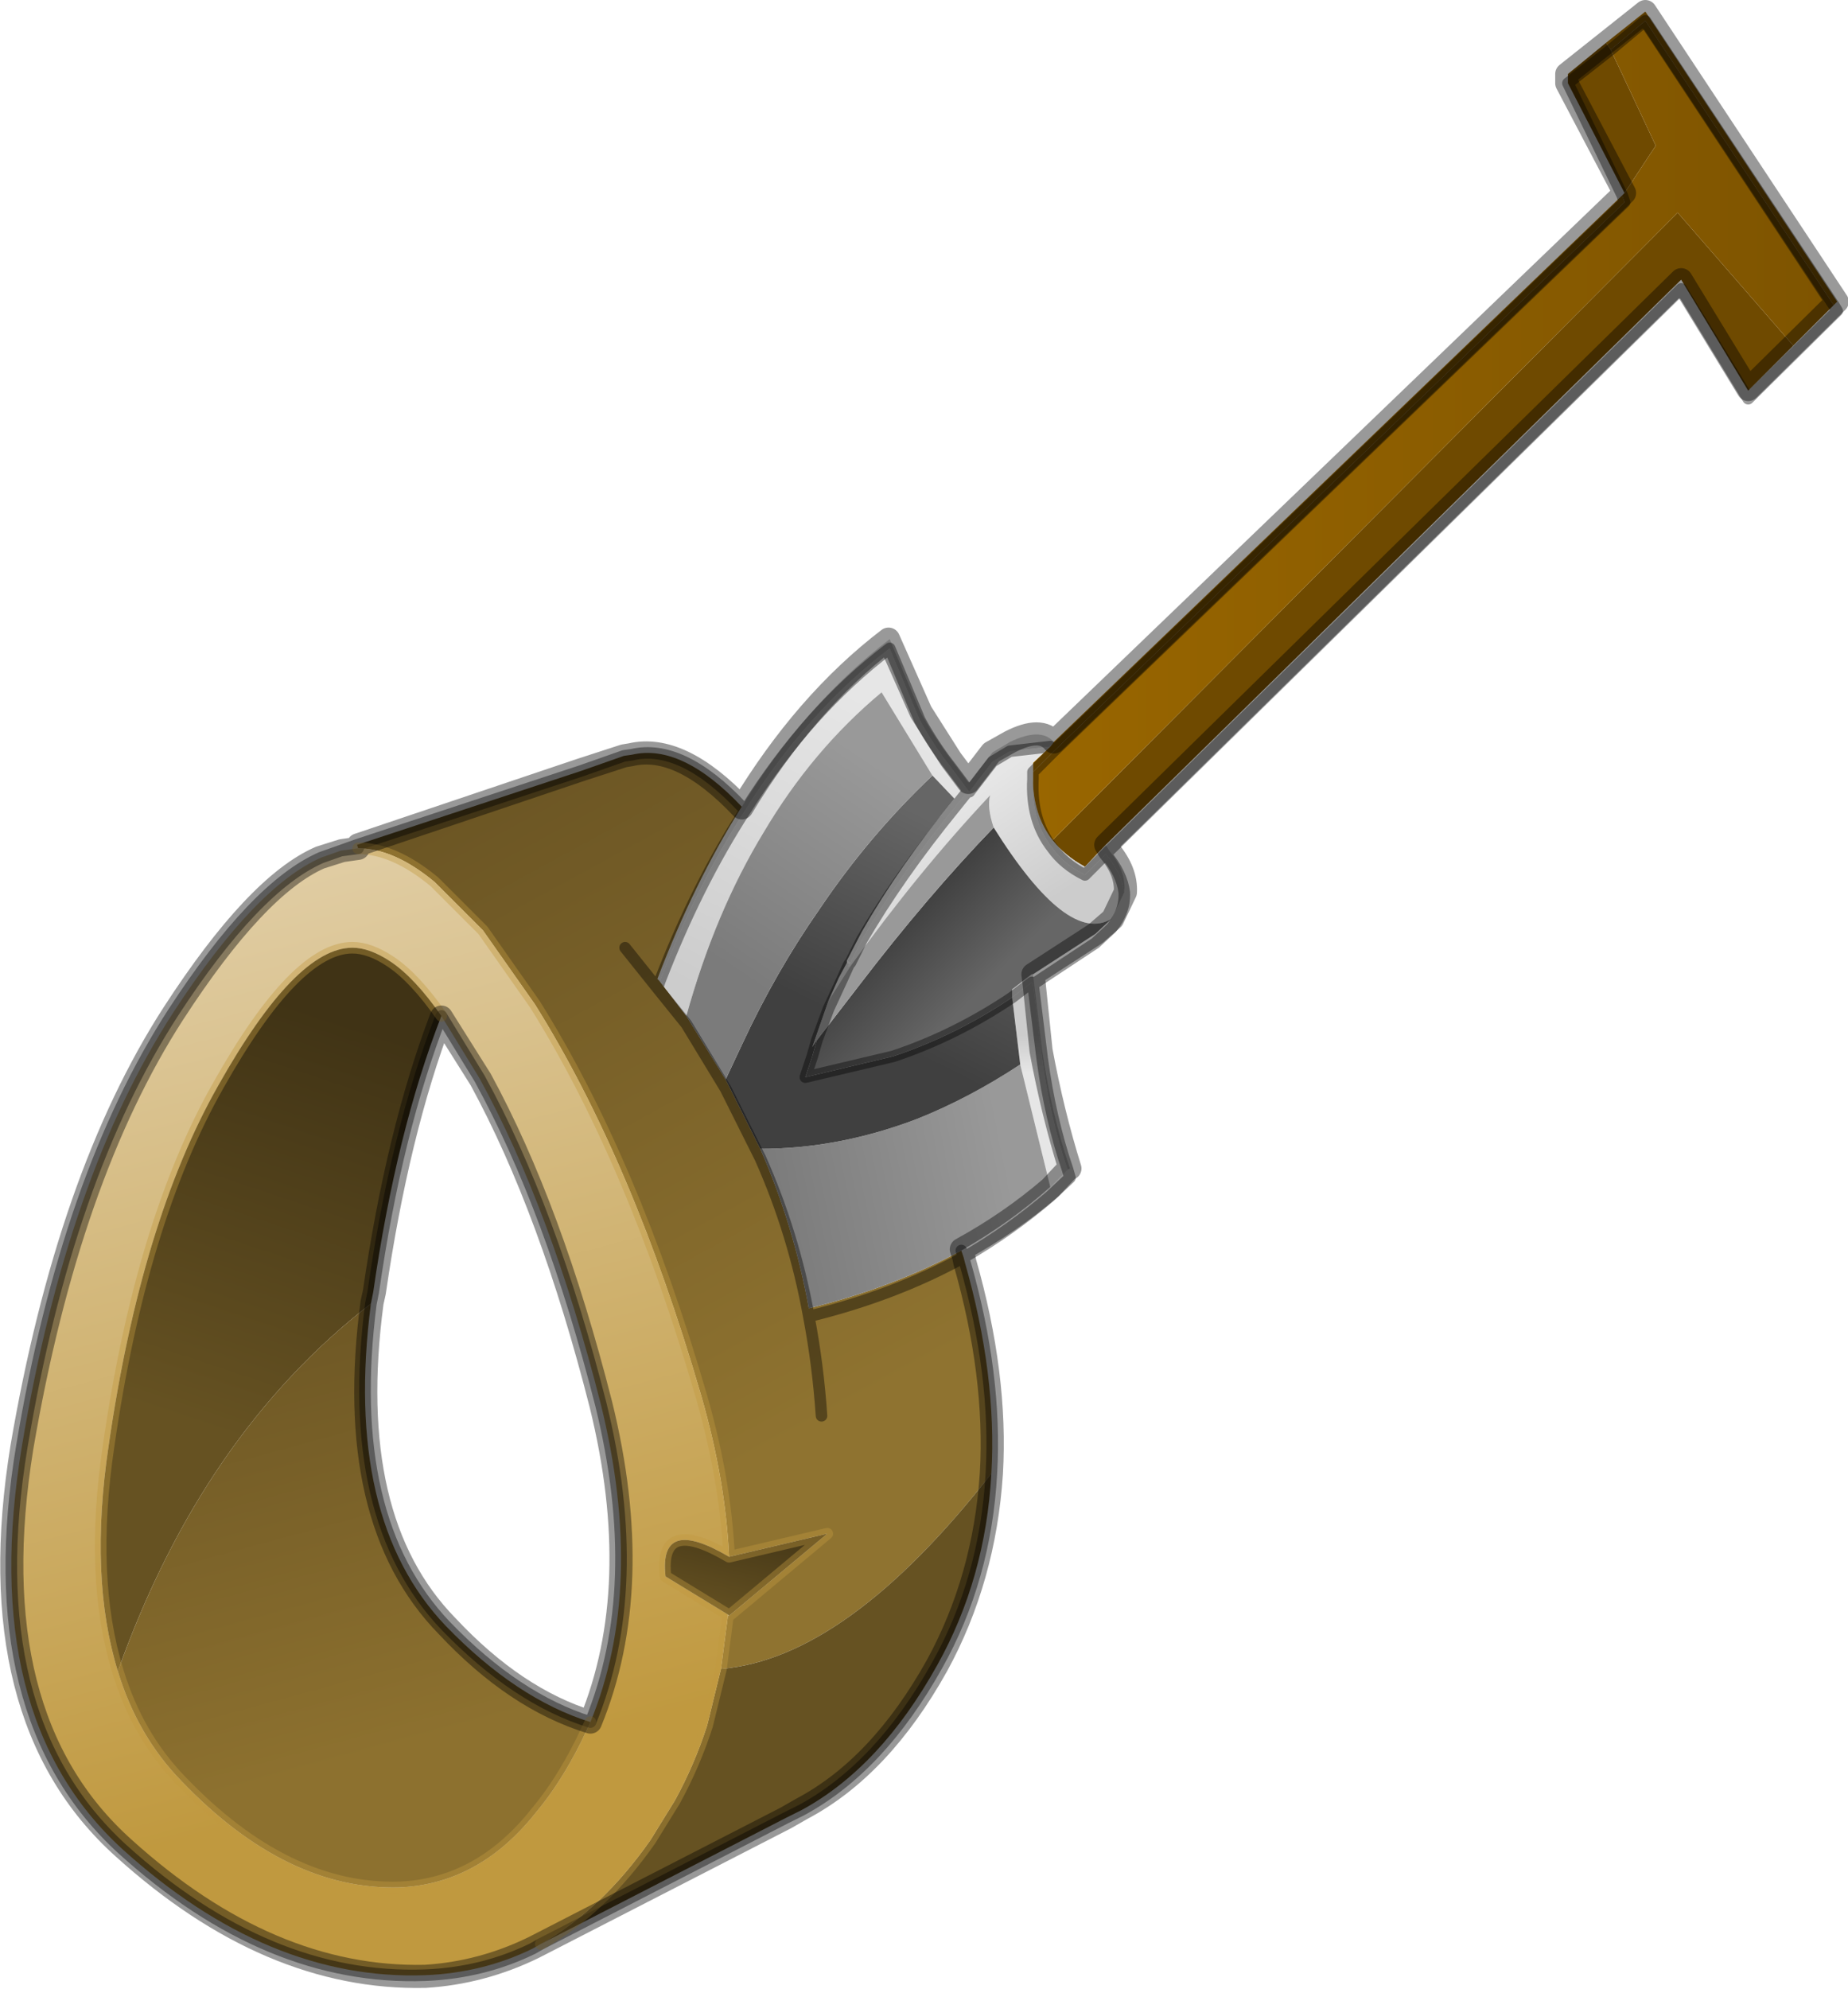 <?xml version="1.0"?>
<svg xmlns="http://www.w3.org/2000/svg" xmlns:xlink="http://www.w3.org/1999/xlink" width="52.7px" height="56.7px"><g transform="matrix(1, 0, 0, 1, -248.6, -171.6)"><use xlink:href="#object-0" width="80" height="86" transform="matrix(0.659, 0, 0, 0.659, 248.6, 171.6)"/></g><defs><g transform="matrix(1, 0, 0, 1, 40, 43)" id="object-0"><path fill-rule="evenodd" fill="#6f4a00" stroke="none" d="M27.85 -39.4L27.85 -39.8L29.5 -41.15L29.7 -40.85L27.85 -39.4L29.7 -40.85L31.65 -36.7L30.3 -34.65L27.85 -39.4M37.6 -28.05L35.65 -26.1L32.75 -30.9L7.85 -6.45L6.95 -5.5Q6.05 -6 5.55 -6.65L32.6 -33.8L37.6 -28.05"/><path fill-rule="evenodd" fill="#996600" stroke="none" d="M29.7 -40.85L29.5 -41.15L31.2 -42.5L39.5 -29.95L39.35 -29.8L31.2 -42.1L29.7 -40.85M5.6 -10.9L30.2 -34.55L30.3 -34.25L5.6 -10.5L5.45 -10.7L5.6 -10.9M5.45 -10.7L5.6 -10.5L4.7 -9.6L4.7 -10L5.45 -10.7"/><path fill-rule="evenodd" fill="#cccccc" stroke="none" d="M8 -6.2Q8.75 -5.3 8.65 -4.4Q8.55 -5.2 7.85 -6.05L8 -6.2L7.85 -6.45L6.95 -5.5Q6.05 -6 5.55 -6.65Q4.7 -7.75 4.7 -9.3Q4.6 -7.5 5.55 -6.3Q6.05 -5.6 6.95 -5.15L7.85 -6.05L8 -6.2M4.75 -0.45L5.1 2.45Q5.5 5.2 6.3 7.55L6.2 7.6Q5.45 5.4 5.1 2.8L4.7 -0.45L4.75 -0.45L4.7 -0.85L4.65 -0.85L3.8 -0.2L3.8 0.15L4.65 -0.5L4.7 -0.45L4.75 -0.45M-7.9 -8.1Q-5.15 -12.55 -1.5 -15.35L-0.2 -12.25Q0.4 -11.15 1.15 -10.15L1.9 -9.15L1.95 -9.15L2.95 -10.45L3.7 -10.9Q5.05 -11.55 5.6 -10.9L5.45 -10.7L3.7 -10.5L2.95 -10.05L1.95 -8.75L1.9 -8.8L1.15 -9.8Q0.4 -10.75 -0.2 -11.85L-1.5 -14.95Q-5.05 -12.25 -7.75 -7.95Q-9.85 -4.7 -11.45 -0.55L-11.55 -0.65Q-9.95 -4.85 -7.9 -8.1M-3.25 -1.3L-3.3 -1.2L-3.2 -1.2L-3.55 -0.65L-3.3 -1.2L-3.55 -0.65L-4.15 0.3L-3.7 -0.7L-3.35 -1.35L-3.25 -1.3"/><path fill-rule="evenodd" fill="url(#gradient-Lb0c76793554d00ab937820f66ff5d853)" stroke="none" d="M1.7 11.4L1.75 11.6Q3.15 16.5 2.9 20.75Q-3.35 28.75 -8.8 29.2L-8.5 26.9L-8.45 26.9L-4.2 23.35L-8.45 24.35Q-8.6 21.05 -9.65 17.4Q-12.6 7.25 -16.85 0.45L-19.1 -2.75L-21.2 -4.85Q-22.95 -6.3 -24.5 -6.3L-24.55 -6.45L-14.85 -9.65L-13 -10.3L-12.65 -10.35Q-10.5 -10.85 -7.9 -8.1Q-9.95 -4.85 -11.55 -0.65L-11.45 -0.55L-10.3 0.95L-8.6 3.7L-7.1 6.7Q-5.65 10 -5 13.6Q-1.35 12.7 1.6 11.1L1.7 11.4Q-1.3 13.05 -5 13.95Q-4.6 16.05 -4.45 18.25Q-4.6 16.05 -5 13.95Q-1.3 13.05 1.7 11.4M-11.45 -0.55L-11.55 -0.25L-12.95 -2L-11.55 -0.25L-11.45 -0.55M-5 13.95Q-5.65 10.35 -7.1 7.1L-8.6 4.1L-10.3 1.3L-11.55 -0.25L-10.3 1.3L-8.6 4.1L-7.1 7.1Q-5.65 10.35 -5 13.95"/><path fill-rule="evenodd" fill="#665222" stroke="none" d="M2.9 20.75Q2.65 25.3 0.55 29.05Q-1.9 33.45 -5.3 35.3L-6 35.65L-16.6 41.1Q-13.95 39.6 -11.85 36.6L-10.8 34.9Q-9.95 33.35 -9.4 31.65L-8.8 29.2Q-3.35 28.75 2.9 20.75"/><path fill-rule="evenodd" fill="url(#gradient-Lcc4c64a1ee65af0e07e28f486669a668)" stroke="none" d="M-16.6 41.1L-16.95 41.3Q-19.1 42.35 -21.6 42.45Q-28.4 42.7 -34.7 37Q-41 31.25 -39.05 19.55Q-37.1 7.9 -32.5 0.8Q-28.95 -4.65 -26.1 -5.9L-25.25 -6.2L-24.5 -6.3Q-22.95 -6.3 -21.2 -4.85L-19.1 -2.75L-16.85 0.45Q-12.6 7.25 -9.65 17.4Q-8.6 21.05 -8.45 24.35Q-11.5 22.55 -11.2 25.2L-8.5 26.85L-8.5 26.9L-8.8 29.2L-9.4 31.65Q-9.95 33.35 -10.8 34.9L-11.85 36.6Q-13.95 39.6 -16.6 41.1M-20.9 0.95Q-22.05 -0.7 -23.1 -1.4Q-24 -2 -24.75 -2Q-27.2 -2 -30.55 3.95Q-33.9 9.85 -35.3 19.55Q-36.15 25.25 -34.9 29.3Q-34.05 32.1 -32.15 34.05Q-27.6 38.8 -22.7 38.65Q-19.25 38.5 -16.8 35.4Q-15.75 34.15 -14.85 32.35L-14.45 31.5Q-12.05 25.65 -14 17.75Q-16.15 9.3 -19.25 3.65L-20.9 0.95"/><path fill-rule="evenodd" fill="url(#gradient-L37b2a50364c2f0c8f291b8fdadafe4df)" stroke="none" d="M30.3 -34.65L31.65 -36.7L29.7 -40.85L31.2 -42.1L39.35 -29.8L37.6 -28.05L32.6 -33.8L5.55 -6.65Q4.7 -7.75 4.7 -9.3L4.7 -9.55L4.7 -9.6L5.6 -10.5L30.3 -34.25L30.2 -34.55L30.3 -34.65"/><path fill-rule="evenodd" fill="url(#gradient-L84fc57c53bc71c2334c6b3310b6354f2)" stroke="none" d="M7.85 -6.05Q8.55 -5.2 8.65 -4.4L8.1 -3.25Q6.2 -2.1 3 -7.2Q2.7 -8.1 2.85 -8.6Q-0.25 -5.3 -3.2 -1.2L-3.3 -1.2L-3.25 -1.3L-3.2 -1.35L-2.7 -2.35Q-1.1 -5.1 1.3 -8.05L1.9 -8.8L1.95 -8.75L2.95 -10.05L3.7 -10.5L5.45 -10.7L4.7 -10L4.7 -9.6L4.7 -9.55L4.7 -9.3Q4.6 -7.5 5.55 -6.3Q6.05 -5.6 6.95 -5.15L7.85 -6.05"/><path fill-rule="evenodd" fill="url(#gradient-Lfda6f3dcbf6d83c74b9987bf7643c4c4)" stroke="none" d="M8.1 -3.25L7.4 -2.6L4.7 -0.85L4.65 -0.85L3.8 -0.2L3.8 0.15Q1.35 1.8 -1.35 2.7L-5.15 3.6L-4.85 2.7L-4.65 2L-2.8 -0.4Q0.15 -4.25 3 -7.2Q6.2 -2.1 8.1 -3.25"/><path fill-rule="evenodd" fill="url(#gradient-Le56faec82c299da5ef351db7e942bf1d)" stroke="none" d="M4.7 -0.45L5.1 2.8Q5.45 5.4 6.2 7.6L5.45 8.35L4.15 3.05L3.8 0.15L4.65 -0.5L4.7 -0.45"/><path fill-rule="evenodd" fill="url(#gradient-L262177e5ecdbb8c5d17f4e752a1a5656)" stroke="none" d="M5.45 8.35Q3.7 9.9 1.6 11.1Q-1.35 12.7 -5 13.6Q-5.65 10 -7.1 6.7Q-3.7 6.7 -0.3 5.4Q1.95 4.5 4.15 3.05L5.45 8.35"/><path fill-rule="evenodd" fill="url(#gradient-L0ad3e53ba399973cf5abcba02d1e9c5e)" stroke="none" d="M1.9 -8.8L1.3 -8.05Q-1.1 -5.1 -2.7 -2.35L-3.2 -1.35L-3.35 -1.45L-2.7 -2.7Q-1.1 -5.5 1.3 -8.45L0.35 -9.45L-1.85 -13.05Q-4.85 -10.55 -6.95 -7Q-9.05 -3.55 -10.3 0.95L-11.45 -0.55Q-9.85 -4.7 -7.75 -7.95Q-5.05 -12.25 -1.5 -14.95L-0.2 -11.85Q0.4 -10.75 1.15 -9.8L1.9 -8.8"/><path fill-rule="evenodd" fill="url(#gradient-L25497558ea3528d5c8bc35f5064772fb)" stroke="none" d="M-3.2 -1.35L-3.25 -1.3L-3.35 -1.35L-3.35 -1.45L-3.2 -1.35"/><path fill-rule="evenodd" fill="#999999" stroke="none" d="M-3.2 -1.2Q-0.25 -5.3 2.85 -8.6Q2.7 -8.1 3 -7.2Q0.15 -4.25 -2.8 -0.4L-4.65 2L-4.85 2.3L-4.15 0.3L-3.55 -0.65L-3.2 -1.2M-3.55 -0.65L-4.15 0.65L-4.65 2L-4.15 0.65L-3.55 -0.65"/><path fill-rule="evenodd" fill="url(#gradient-L32d55453b26187cf342f4cca099422af)" stroke="none" d="M0.35 -9.45L1.3 -8.45Q-1.1 -5.5 -2.7 -2.7L-3.35 -1.45L-3.35 -1.35L-3.7 -0.7L-4.15 0.3L-4.85 2.3L-4.65 2L-4.85 2.7L-5.15 3.6L-1.35 2.7Q1.35 1.8 3.8 0.15L4.15 3.05Q1.95 4.5 -0.3 5.4Q-3.7 6.7 -7.1 6.7L-8.6 3.7L-7.85 2.1Q-6.4 -1 -4.55 -3.65Q-2.4 -6.85 0.35 -9.45"/><path fill-rule="evenodd" fill="url(#gradient-L149b8b964a77d2fcfe2aa5596d184f9b)" stroke="none" d="M-10.3 0.95Q-9.05 -3.55 -6.95 -7Q-4.85 -10.55 -1.85 -13.05L0.35 -9.45Q-2.4 -6.85 -4.55 -3.65Q-6.4 -1 -7.85 2.1L-8.6 3.7L-10.3 0.95"/><path fill-rule="evenodd" fill="url(#gradient-Lfaa6738779d5cb9b7ec54197689c8a25)" stroke="none" d="M-8.45 24.35L-4.2 23.35L-8.45 26.9L-8.5 26.85L-11.2 25.2Q-11.5 22.55 -8.45 24.35"/><path fill-rule="evenodd" fill="url(#gradient-L7d96540769d3ea194ee690ad220efb92)" stroke="none" d="M-34.9 29.3Q-36.15 25.25 -35.3 19.55Q-33.9 9.85 -30.55 3.95Q-27.2 -2 -24.75 -2Q-24 -2 -23.1 -1.4Q-22.05 -0.7 -20.9 0.95Q-22.85 5.95 -23.85 12.9L-23.95 13.4Q-31.25 19.05 -34.9 29.3"/><path fill-rule="evenodd" fill="url(#gradient-L8fd5499feb0e7f3536ef029a5614214b)" stroke="none" d="M-14.45 31.5L-14.85 32.35Q-15.75 34.15 -16.8 35.4Q-19.25 38.5 -22.7 38.65Q-27.6 38.8 -32.15 34.05Q-34.05 32.1 -34.9 29.3Q-31.25 19.05 -23.95 13.4Q-25.15 22.7 -20.7 27.35Q-17.65 30.5 -14.45 31.5"/><path fill="none" stroke="#000000" stroke-opacity="0.4" stroke-width="0.5" stroke-linecap="round" stroke-linejoin="round" d="M27.85 -39.4L29.7 -40.85L31.2 -42.1L39.35 -29.8L39.5 -29.55L35.65 -25.75L32.75 -30.5L8 -6.2L7.85 -6.05Q8.55 -5.2 8.65 -4.4Q8.7 -3.6 8.1 -2.85L7.4 -2.2L4.75 -0.45L4.7 -0.45L5.1 2.8Q5.45 5.4 6.2 7.6L6.3 7.95L5.45 8.75Q3.7 10.25 1.7 11.4L1.75 11.6Q3.15 16.5 2.9 20.75Q2.65 25.3 0.55 29.05Q-1.9 33.45 -5.3 35.3L-6 35.65L-16.6 41.1L-16.95 41.3Q-19.1 42.35 -21.6 42.45Q-28.4 42.7 -34.7 37Q-41 31.25 -39.05 19.55Q-37.1 7.9 -32.5 0.8Q-28.95 -4.65 -26.1 -5.9L-25.25 -6.2L-24.55 -6.45L-14.85 -9.65L-13 -10.3L-12.65 -10.35Q-10.5 -10.85 -7.9 -8.1M30.2 -34.55L27.85 -39.4M1.6 11.1L1.7 11.4Q-1.3 13.05 -5 13.95Q-4.6 16.05 -4.45 18.25M5.6 -10.5L30.3 -34.25L30.2 -34.55M5.45 -10.7L5.6 -10.5L4.7 -9.6L4.7 -9.55L4.7 -9.3Q4.6 -7.5 5.55 -6.3Q6.05 -5.6 6.95 -5.15L7.85 -6.05M5.45 -10.7L3.7 -10.5L2.95 -10.05L1.95 -8.75L1.9 -8.8L1.3 -8.05Q-1.1 -5.1 -2.7 -2.35L-3.2 -1.35L-3.25 -1.3L-3.3 -1.2L-3.55 -0.65L-4.15 0.65L-4.65 2L-4.85 2.7L-5.15 3.6L-1.35 2.7Q1.35 1.8 3.8 0.15L4.65 -0.5L4.7 -0.45M1.9 -8.8L1.15 -9.8Q0.4 -10.75 -0.2 -11.85L-1.5 -14.95Q-5.05 -12.25 -7.75 -7.95Q-9.85 -4.7 -11.45 -0.55L-11.55 -0.25L-12.95 -2M-20.9 0.95L-19.25 3.65Q-16.15 9.3 -14 17.75Q-12.05 25.65 -14.45 31.5Q-17.65 30.5 -20.7 27.35Q-25.15 22.7 -23.95 13.4L-23.85 12.9Q-22.85 5.95 -20.9 0.95M-25.25 -6.2L-24.5 -6.3M-11.55 -0.25L-10.3 1.3L-8.6 4.1L-7.1 7.1Q-5.65 10.35 -5 13.95"/><path fill="none" stroke="#c0993f" stroke-opacity="0.4" stroke-width="0.5" stroke-linecap="round" stroke-linejoin="round" d="M-24.5 -6.3Q-22.95 -6.3 -21.2 -4.85L-19.1 -2.75L-16.85 0.45Q-12.6 7.25 -9.65 17.4Q-8.6 21.05 -8.45 24.35L-4.2 23.35L-8.45 26.9L-8.5 26.85L-11.2 25.2Q-11.5 22.55 -8.45 24.35M-8.5 26.9L-8.8 29.2L-9.4 31.65Q-9.95 33.35 -10.8 34.9L-11.85 36.6Q-13.95 39.6 -16.6 41.1M-34.9 29.3Q-36.15 25.25 -35.3 19.55Q-33.9 9.85 -30.55 3.95Q-27.2 -2 -24.75 -2Q-24 -2 -23.1 -1.4Q-22.05 -0.7 -20.9 0.95M-14.45 31.5L-14.85 32.35Q-15.75 34.15 -16.8 35.4Q-19.25 38.5 -22.7 38.65Q-27.6 38.8 -32.15 34.05Q-34.05 32.1 -34.9 29.3"/><path fill="none" stroke="#000000" stroke-opacity="0.4" stroke-width="1" stroke-linecap="round" stroke-linejoin="round" d="M27.8 -39.4L30.3 -34.65L5.6 -10.9Q5.05 -11.6 3.7 -10.9L2.9 -10.45L1.9 -9.15L1.15 -10.15L-0.15 -12.2L-1.55 -15.35Q-5.15 -12.6 -7.9 -8.05Q-10.55 -10.85 -12.7 -10.35L-13 -10.3L-14.85 -9.7L-24.5 -6.45L-24.5 -6.3L-25.2 -6.2L-26.15 -5.9Q-28.9 -4.7 -32.5 0.85Q-37.05 7.9 -39.05 19.6Q-40.95 31.3 -34.65 36.95Q-28.35 42.65 -21.6 42.5Q-19.15 42.35 -16.9 41.25L-6 35.65L-5.3 35.25Q-1.9 33.45 0.55 29.05Q2.6 25.3 2.9 20.75Q3.15 16.5 1.75 11.6L1.7 11.35L1.6 11.05Q3.7 9.9 5.45 8.4L6.2 7.6L6.3 7.55Q5.55 5.15 5.05 2.45L4.75 -0.45L4.7 -0.85L7.4 -2.6L8.15 -3.25L8.7 -4.4Q8.75 -5.3 8 -6.2L7.85 -6.45L32.75 -30.9L35.65 -26.15L39.5 -29.95L31.2 -42.5L27.8 -39.8L27.8 -39.4M-20.9 1L-19.2 3.7Q-16.15 9.3 -14 17.75Q-12.05 25.65 -14.45 31.5Q-17.7 30.5 -20.65 27.35Q-25.15 22.75 -23.9 13.35L-23.8 12.9Q-22.8 6 -20.9 1"/></g><linearGradient gradientTransform="matrix(-0.011, -0.019, 0.011, -0.006, -12.55, 2.55)" gradientUnits="userSpaceOnUse" spreadMethod="pad" id="gradient-Lb0c76793554d00ab937820f66ff5d853" x1="-819.2" x2="819.2"><stop offset="0" stop-color="#8f7330" stop-opacity="1"/><stop offset="1" stop-color="#665122" stop-opacity="1"/></linearGradient><linearGradient gradientTransform="matrix(-0.006, -0.024, 0.019, -0.005, -26.75, 14.3)" gradientUnits="userSpaceOnUse" spreadMethod="pad" id="gradient-Lcc4c64a1ee65af0e07e28f486669a668" x1="-819.2" x2="819.2"><stop offset="0" stop-color="#c0993f" stop-opacity="1"/><stop offset="1" stop-color="#e1cea6" stop-opacity="1"/></linearGradient><linearGradient gradientTransform="matrix(0.021, 0, 0, 0.022, 22, -24.45)" gradientUnits="userSpaceOnUse" spreadMethod="pad" id="gradient-L37b2a50364c2f0c8f291b8fdadafe4df" x1="-819.2" x2="819.2"><stop offset="0" stop-color="#996600" stop-opacity="1"/><stop offset="1" stop-color="#7e5400" stop-opacity="1"/></linearGradient><linearGradient gradientTransform="matrix(-0.002, -0.003, 0.006, -0.004, 1.6, -5)" gradientUnits="userSpaceOnUse" spreadMethod="pad" id="gradient-L84fc57c53bc71c2334c6b3310b6354f2" x1="-819.2" x2="819.2"><stop offset="0" stop-color="#cccccc" stop-opacity="1"/><stop offset="0.988" stop-color="#e6e6e6" stop-opacity="1"/></linearGradient><linearGradient gradientTransform="matrix(-0.002, -0.002, 0.006, -0.006, 0.15, -1.15)" gradientUnits="userSpaceOnUse" spreadMethod="pad" id="gradient-Lfda6f3dcbf6d83c74b9987bf7643c4c4" x1="-819.2" x2="819.2"><stop offset="0" stop-color="#666666" stop-opacity="1"/><stop offset="0.988" stop-color="#404040" stop-opacity="1"/></linearGradient><linearGradient gradientTransform="matrix(0, 0.001, -0.001, 0, 5.05, 2.6)" gradientUnits="userSpaceOnUse" spreadMethod="pad" id="gradient-Le56faec82c299da5ef351db7e942bf1d" x1="-819.2" x2="819.2"><stop offset="0" stop-color="#cccccc" stop-opacity="1"/><stop offset="0.988" stop-color="#e6e6e6" stop-opacity="1"/></linearGradient><linearGradient gradientTransform="matrix(-0.006, 0.002, -0.001, -0.005, -1.4, 8.55)" gradientUnits="userSpaceOnUse" spreadMethod="pad" id="gradient-L262177e5ecdbb8c5d17f4e752a1a5656" x1="-819.2" x2="819.2"><stop offset="0" stop-color="#999999" stop-opacity="1"/><stop offset="1" stop-color="#7b7b7b" stop-opacity="1"/></linearGradient><linearGradient gradientTransform="matrix(0.004, -0.008, 0.004, 0.002, -4.45, -5.7)" gradientUnits="userSpaceOnUse" spreadMethod="pad" id="gradient-L0ad3e53ba399973cf5abcba02d1e9c5e" x1="-819.2" x2="819.2"><stop offset="0" stop-color="#cccccc" stop-opacity="1"/><stop offset="0.988" stop-color="#e6e6e6" stop-opacity="1"/></linearGradient><linearGradient gradientTransform="matrix(-0.003, 0.005, -0.004, -0.003, -3.6, -7.2)" gradientUnits="userSpaceOnUse" spreadMethod="pad" id="gradient-L25497558ea3528d5c8bc35f5064772fb" x1="-819.2" x2="819.2"><stop offset="0" stop-color="#cccccc" stop-opacity="1"/><stop offset="0.988" stop-color="#e6e6e6" stop-opacity="1"/></linearGradient><linearGradient gradientTransform="matrix(-0.003, 0.005, -0.006, -0.003, 0.75, -2)" gradientUnits="userSpaceOnUse" spreadMethod="pad" id="gradient-L32d55453b26187cf342f4cca099422af" x1="-819.2" x2="819.2"><stop offset="0" stop-color="#666666" stop-opacity="1"/><stop offset="0.988" stop-color="#404040" stop-opacity="1"/></linearGradient><linearGradient gradientTransform="matrix(-0.003, 0.006, -0.003, -0.002, -4.9, -5.3)" gradientUnits="userSpaceOnUse" spreadMethod="pad" id="gradient-L149b8b964a77d2fcfe2aa5596d184f9b" x1="-819.2" x2="819.2"><stop offset="0" stop-color="#999999" stop-opacity="1"/><stop offset="1" stop-color="#7b7b7b" stop-opacity="1"/></linearGradient><linearGradient gradientTransform="matrix(0.001, -0.003, 0.004, 0.001, -8, 24.65)" gradientUnits="userSpaceOnUse" spreadMethod="pad" id="gradient-Lfaa6738779d5cb9b7ec54197689c8a25" x1="-819.2" x2="819.2"><stop offset="0" stop-color="#665222" stop-opacity="1"/><stop offset="1" stop-color="#403315" stop-opacity="1"/></linearGradient><linearGradient gradientTransform="matrix(0.003, -0.011, 0.006, 0.002, -28.05, 10)" gradientUnits="userSpaceOnUse" spreadMethod="pad" id="gradient-L7d96540769d3ea194ee690ad220efb92" x1="-819.2" x2="819.2"><stop offset="0" stop-color="#665222" stop-opacity="1"/><stop offset="1" stop-color="#403315" stop-opacity="1"/></linearGradient><linearGradient gradientTransform="matrix(-0.004, -0.014, 0.011, -0.003, -27.15, 21.45)" gradientUnits="userSpaceOnUse" spreadMethod="pad" id="gradient-L8fd5499feb0e7f3536ef029a5614214b" x1="-819.2" x2="819.2"><stop offset="0" stop-color="#8d712f" stop-opacity="1"/><stop offset="1" stop-color="#665122" stop-opacity="1"/></linearGradient></defs></svg>
